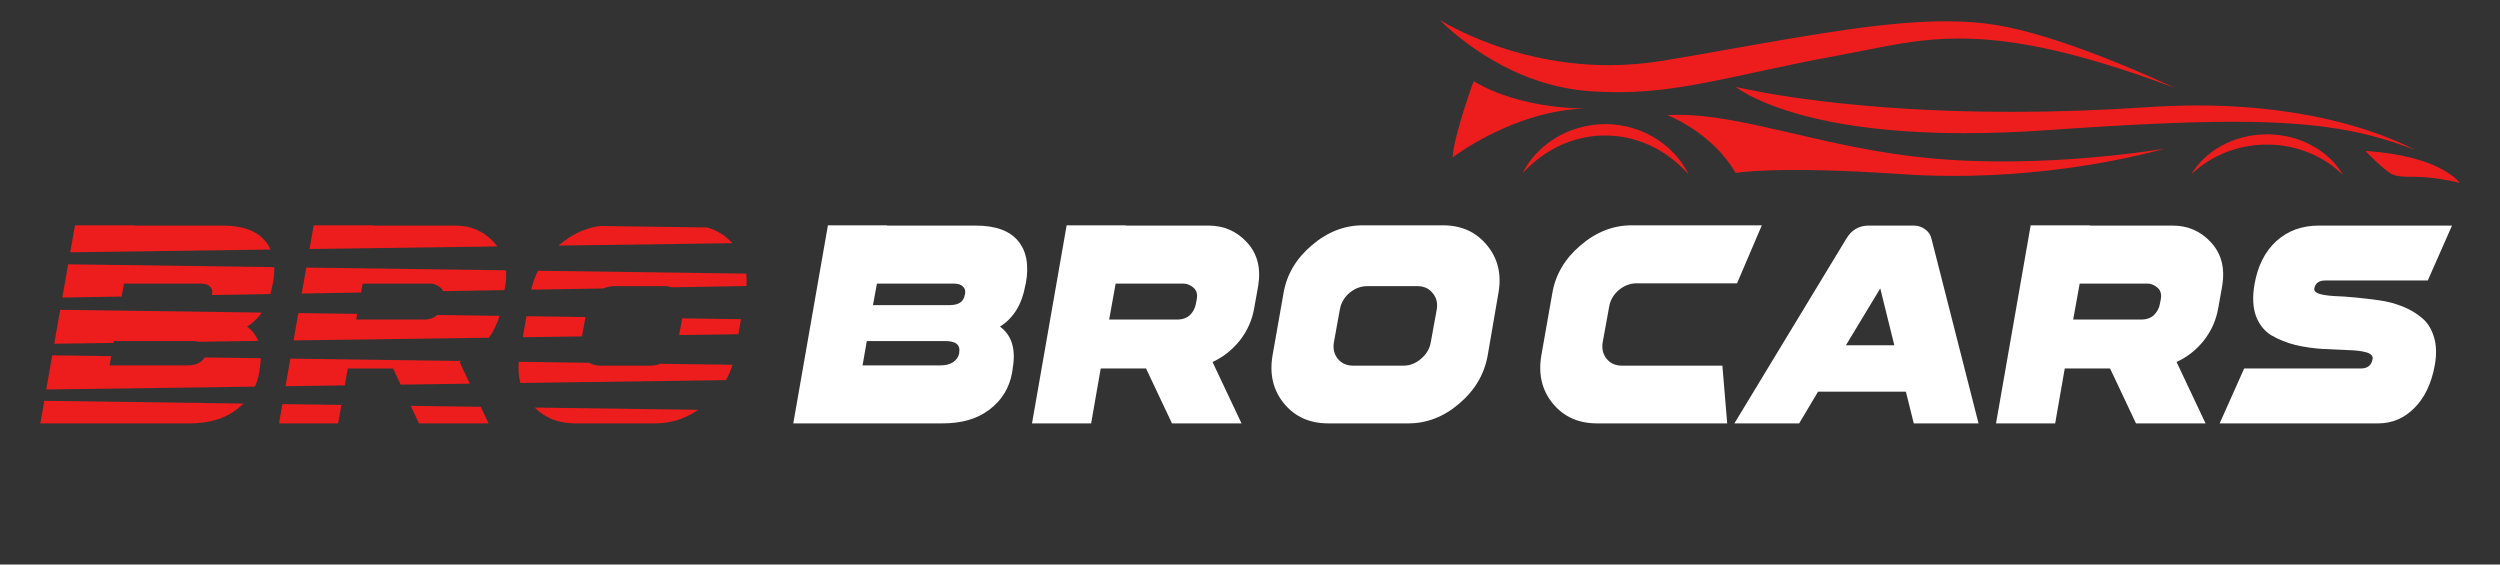 <svg width="248" height="56" viewBox="0 0 248 56" fill="none" xmlns="http://www.w3.org/2000/svg">
<rect x="0" y="0" width="248" height="56" fill="#333333" stroke="none"/>
<path d="M170.862 36.273L171.337 42H158.431C156.587 42 155.125 41.345 154.045 40.035C152.965 38.725 152.583 37.134 152.9 35.263L153.989 29.087C154.306 27.235 155.237 25.654 156.783 24.344C158.328 23.015 160.023 22.351 161.867 22.351H174.773L172.315 28.105H162.342C161.709 28.105 161.122 28.329 160.582 28.779C160.06 29.228 159.744 29.77 159.632 30.407L158.99 33.944C158.878 34.58 159.008 35.132 159.381 35.6C159.753 36.049 160.256 36.273 160.889 36.273H170.862Z" fill="white"/>
<path d="M191.606 23.698L196.271 42H189.846L189.064 38.856H180.348L178.476 42H172.051L183.141 23.698C183.663 22.818 184.408 22.379 185.376 22.379H189.846C190.274 22.379 190.647 22.5 190.963 22.744C191.299 22.968 191.513 23.286 191.606 23.698ZM183.113 34.252H187.918L186.521 28.61L183.113 34.252Z" fill="white"/>
<path d="M215.914 35.908L218.791 42H211.891L209.321 36.554H204.823L203.873 42H198.006L201.443 22.351H207.309V22.379H215.522C217.05 22.379 218.325 22.94 219.35 24.063C220.374 25.186 220.737 26.627 220.439 28.386L220.048 30.575C219.843 31.754 219.368 32.821 218.623 33.775C217.878 34.711 216.975 35.422 215.914 35.908ZM212.421 31.698C212.943 31.698 213.362 31.548 213.679 31.249C213.995 30.931 214.191 30.556 214.265 30.126L214.349 29.705C214.442 29.181 214.33 28.788 214.014 28.526C213.697 28.264 213.371 28.133 213.036 28.133H206.303L205.661 31.698H212.421Z" fill="white"/>
<path d="M229.577 28.638C229.54 28.844 229.698 29.013 230.052 29.144C230.424 29.256 230.918 29.331 231.533 29.368C232.147 29.387 232.846 29.434 233.628 29.509C234.41 29.583 235.202 29.677 236.002 29.789C236.822 29.901 237.604 30.107 238.349 30.407C239.094 30.706 239.737 31.09 240.277 31.558C240.817 32.007 241.208 32.634 241.45 33.438C241.692 34.224 241.72 35.151 241.534 36.217C241.198 38.051 240.519 39.473 239.494 40.484C238.489 41.494 237.297 42 235.919 42H220.191L222.621 36.554H234.187C234.857 36.554 235.248 36.245 235.36 35.628C235.416 35.31 235.211 35.085 234.745 34.954C234.298 34.823 233.693 34.748 232.929 34.73C232.166 34.692 231.328 34.655 230.415 34.617C229.503 34.561 228.599 34.43 227.705 34.224C226.83 34 226.039 33.682 225.331 33.27C224.642 32.858 224.13 32.222 223.794 31.361C223.478 30.482 223.431 29.415 223.655 28.161C223.971 26.365 224.688 24.952 225.806 23.922C226.942 22.893 228.348 22.379 230.024 22.379H243.238L240.835 27.824H230.667C230.033 27.824 229.67 28.096 229.577 28.638Z" fill="white"/>
<path d="M148.64 29.087L147.578 35.263C147.243 37.134 146.302 38.725 144.756 40.035C143.229 41.345 141.544 42 139.7 42H131.766C129.922 42 128.46 41.345 127.38 40.035C126.3 38.725 125.918 37.134 126.235 35.263L127.324 29.087C127.641 27.235 128.572 25.654 130.118 24.344C131.664 23.015 133.358 22.351 135.202 22.351H143.136C144.98 22.351 146.442 23.015 147.522 24.344C148.602 25.654 148.975 27.235 148.64 29.087ZM141.935 33.944L142.522 30.715C142.633 30.079 142.503 29.537 142.13 29.087C141.758 28.62 141.255 28.386 140.622 28.386H135.621C134.988 28.386 134.401 28.61 133.861 29.059C133.34 29.509 133.023 30.061 132.911 30.715L132.325 33.944C132.213 34.58 132.343 35.132 132.716 35.6C133.088 36.049 133.591 36.273 134.224 36.273H139.225C139.858 36.273 140.436 36.049 140.957 35.6C141.497 35.151 141.823 34.599 141.935 33.944Z" fill="white"/>
<path d="M120.282 35.908L123.159 42H116.259L113.689 36.554H109.191L108.241 42H102.375L105.811 22.351H111.677V22.379H119.89C121.418 22.379 122.693 22.94 123.718 24.063C124.742 25.186 125.105 26.627 124.807 28.386L124.416 30.575C124.211 31.754 123.736 32.821 122.991 33.775C122.246 34.711 121.343 35.422 120.282 35.908ZM116.79 31.698C117.311 31.698 117.73 31.548 118.047 31.249C118.363 30.931 118.559 30.556 118.633 30.126L118.717 29.705C118.81 29.181 118.699 28.788 118.382 28.526C118.065 28.264 117.739 28.133 117.404 28.133H110.672L110.029 31.698H116.79Z" fill="white"/>
<path d="M100.457 36.554L100.401 36.975C100.121 38.491 99.376 39.707 98.166 40.624C96.974 41.541 95.419 42 93.501 42H78.694L82.13 22.351H87.997V22.379H96.797C98.752 22.379 100.149 22.884 100.987 23.894C101.825 24.886 102.086 26.28 101.77 28.077L101.714 28.302C101.378 30.192 100.54 31.558 99.199 32.4C100.373 33.261 100.792 34.645 100.457 36.554ZM94.618 28.133H86.991L86.6 30.266H94.227C95.102 30.266 95.596 29.93 95.707 29.256L95.735 29.172C95.791 28.835 95.717 28.582 95.512 28.414C95.326 28.227 95.028 28.133 94.618 28.133ZM93.333 36.245C93.817 36.245 94.218 36.142 94.534 35.937C94.869 35.712 95.074 35.422 95.149 35.066V35.01C95.223 34.599 95.139 34.299 94.897 34.112C94.674 33.925 94.292 33.831 93.752 33.831H85.986L85.567 36.245H93.333Z" fill="white"/>
<path d="M59.505 22.418C58.045 22.617 56.685 23.259 55.423 24.344C55.416 24.35 55.409 24.356 55.402 24.362L72.641 24.125C71.949 23.352 71.111 22.832 70.129 22.564L59.505 22.418Z" fill="#EE1D1D"/>
<path d="M74.027 27.143L53.373 26.859C53.067 27.449 52.842 28.074 52.698 28.735L59.867 28.615C60.205 28.462 60.558 28.386 60.927 28.386H65.927C66.184 28.386 66.419 28.424 66.633 28.501L74.04 28.376C74.076 27.95 74.072 27.538 74.027 27.143Z" fill="#EE1D1D"/>
<path d="M73.503 31.661L67.67 31.581L67.369 33.238L73.246 33.156L73.503 31.661Z" fill="#EE1D1D"/>
<path d="M72.662 36.186L65.485 36.086C65.182 36.211 64.864 36.273 64.531 36.273H59.53C59.119 36.273 58.762 36.178 58.461 35.989L51.459 35.892C51.394 36.639 51.449 37.339 51.623 37.99L72.013 37.71C72.284 37.227 72.5 36.719 72.662 36.186Z" fill="#EE1D1D"/>
<path d="M69.259 40.653L53.043 40.43C54.081 41.477 55.424 42 57.072 42H65.006C66.532 42 67.95 41.551 69.259 40.653Z" fill="#EE1D1D"/>
<path d="M46.603 38.059L45.587 35.908C45.655 35.877 45.722 35.846 45.788 35.813L28.803 35.577L28.325 38.311L34.204 38.23L34.497 36.554H38.994L39.749 38.154L46.603 38.059Z" fill="#EE1D1D"/>
<path d="M40.744 40.261L47.688 40.357L48.465 42H41.564L40.744 40.261Z" fill="#EE1D1D"/>
<path d="M33.867 40.167L28.015 40.086L27.68 42H33.547L33.867 40.167Z" fill="#EE1D1D"/>
<path d="M25.289 38.352C25.477 37.925 25.616 37.466 25.706 36.975L25.762 36.554C25.825 36.196 25.861 35.857 25.871 35.536L20.304 35.459C20.197 35.642 20.042 35.801 19.84 35.937C19.523 36.142 19.123 36.245 18.639 36.245H10.872L11.031 35.33L5.181 35.248L4.588 38.637L25.289 38.352Z" fill="#EE1D1D"/>
<path d="M4.391 39.761L24.147 40.033C23.941 40.242 23.716 40.439 23.471 40.624C22.279 41.541 20.724 42 18.806 42H4L4.391 39.761Z" fill="#EE1D1D"/>
<path d="M5.382 34.099L11.259 34.017L11.291 33.831H19.058C19.324 33.831 19.552 33.854 19.741 33.9L25.607 33.818C25.382 33.246 25.015 32.774 24.505 32.4C25.087 32.035 25.574 31.571 25.966 31.008L5.97 30.734L5.382 34.099Z" fill="#EE1D1D"/>
<path d="M6.183 29.518L12.061 29.419L12.297 28.133H19.924C20.333 28.133 20.631 28.227 20.817 28.414C21.022 28.582 21.097 28.835 21.041 29.172L21.013 29.256C21.012 29.26 21.012 29.264 21.011 29.268L26.819 29.171C26.899 28.894 26.965 28.605 27.019 28.302L27.075 28.077C27.175 27.511 27.217 26.986 27.203 26.5L6.76 26.219L6.183 29.518Z" fill="#EE1D1D"/>
<path d="M6.968 25.027L26.831 24.754C26.691 24.44 26.512 24.154 26.293 23.894C25.455 22.884 24.058 22.379 22.103 22.379H13.303V22.351H7.436L6.968 25.027Z" fill="#EE1D1D"/>
<path d="M30.383 26.544L29.933 29.118L35.818 29.019L35.977 28.133H42.71C43.045 28.133 43.371 28.264 43.688 28.526C43.808 28.626 43.899 28.744 43.96 28.882L50.042 28.78L50.113 28.386C50.207 27.831 50.235 27.307 50.197 26.816L30.383 26.544Z" fill="#EE1D1D"/>
<path d="M49.337 24.445L30.705 24.701L31.116 22.351H36.983V22.379H45.196C46.723 22.379 47.999 22.94 49.023 24.063C49.136 24.186 49.241 24.314 49.337 24.445Z" fill="#EE1D1D"/>
<path d="M49.549 31.332L43.354 31.247C43.353 31.248 43.353 31.248 43.352 31.249C43.036 31.548 42.617 31.698 42.095 31.698H35.335L35.435 31.138L29.594 31.058L29.119 33.769L48.502 33.5C48.978 32.83 49.327 32.108 49.549 31.332Z" fill="#EE1D1D"/>
<path d="M51.86 33.453L57.734 33.371L58.084 31.449L52.227 31.369L51.86 33.453Z" fill="#EE1D1D"/>
<path d="M244 18.14C244 18.14 242.716 17.794 240.89 17.608C239.063 17.422 237.925 17.741 237.025 17.129C236.125 16.518 234.643 14.975 234.643 14.975C242.154 15.454 244 18.14 244 18.14Z" fill="#EE1D1D"/>
<path d="M199.484 11.097C203.869 11.097 208.421 10.941 213.016 10.633C214.697 10.52 216.37 10.463 217.989 10.463C229.661 10.463 236.772 13.419 239.567 14.875C234.865 13.056 230.226 12.079 221.56 12.079C217.015 12.079 211.168 12.342 203.159 12.907C200.286 13.11 197.512 13.212 194.917 13.212C179.719 13.212 173.673 9.703 172.174 8.624C174.396 9.135 183.942 11.097 199.484 11.097Z" fill="#EE1D1D"/>
<path d="M159.589 6.464C161.426 6.464 163.281 6.308 165.101 6.002C167.489 5.599 169.778 5.195 171.992 4.803C180.156 3.359 187.206 2.112 193.036 2.112C194.908 2.112 196.564 2.237 198.098 2.494C203.831 3.454 211.732 6.863 215.781 8.734C206.733 5.345 200.046 3.819 194.357 3.819C190.893 3.819 188.127 4.368 185.2 4.95C184.418 5.105 183.626 5.262 182.809 5.411C179.408 6.031 176.551 6.648 174.031 7.193C168.791 8.325 165.006 9.143 160.449 9.143C159.582 9.143 158.685 9.112 157.785 9.051C150.116 8.531 144.624 3.762 142.842 2C144.952 3.245 151.218 6.464 159.589 6.464Z" fill="#EE1D1D"/>
<path d="M229.57 14.563C230.794 15.267 231.784 16.241 232.42 17.352C231.49 16.454 230.422 15.742 229.235 15.228C227.85 14.642 226.415 14.345 224.971 14.345L224.815 14.344C223.382 14.344 221.968 14.627 220.612 15.184C219.42 15.684 218.341 16.383 217.397 17.269C218.047 16.165 219.051 15.202 220.284 14.511C221.64 13.736 223.248 13.325 224.933 13.322C226.611 13.339 228.214 13.768 229.57 14.563Z" fill="#EE1D1D"/>
<path d="M164.483 13.892C165.803 14.768 166.857 15.962 167.509 17.308C166.492 16.167 165.335 15.261 164.062 14.608C162.556 13.846 160.925 13.443 159.347 13.443L159.161 13.442C157.591 13.442 155.982 13.825 154.508 14.548C153.227 15.185 152.057 16.076 151.023 17.203C151.692 15.864 152.762 14.681 154.096 13.823C155.58 12.847 157.422 12.309 159.299 12.309C161.156 12.325 162.996 12.887 164.483 13.892Z" fill="#EE1D1D"/>
<path d="M157.326 10.761C150.127 10.954 144.093 15.619 144.093 15.619C144.252 13.332 146.184 8.052 146.184 8.052C150.896 10.907 157.326 10.761 157.326 10.761Z" fill="#EE1D1D"/>
<path d="M191.393 15.692C202.986 16.795 214.791 14.735 214.791 14.735C211.298 15.692 201.028 18.125 188.64 17.274C176.253 16.423 172.175 17.153 172.175 17.153C169.794 13.072 165.401 11.427 165.401 11.427C165.77 11.403 166.144 11.392 166.523 11.392C173.097 11.393 181.144 14.717 191.393 15.692Z" fill="#EE1D1D"/>
</svg>
